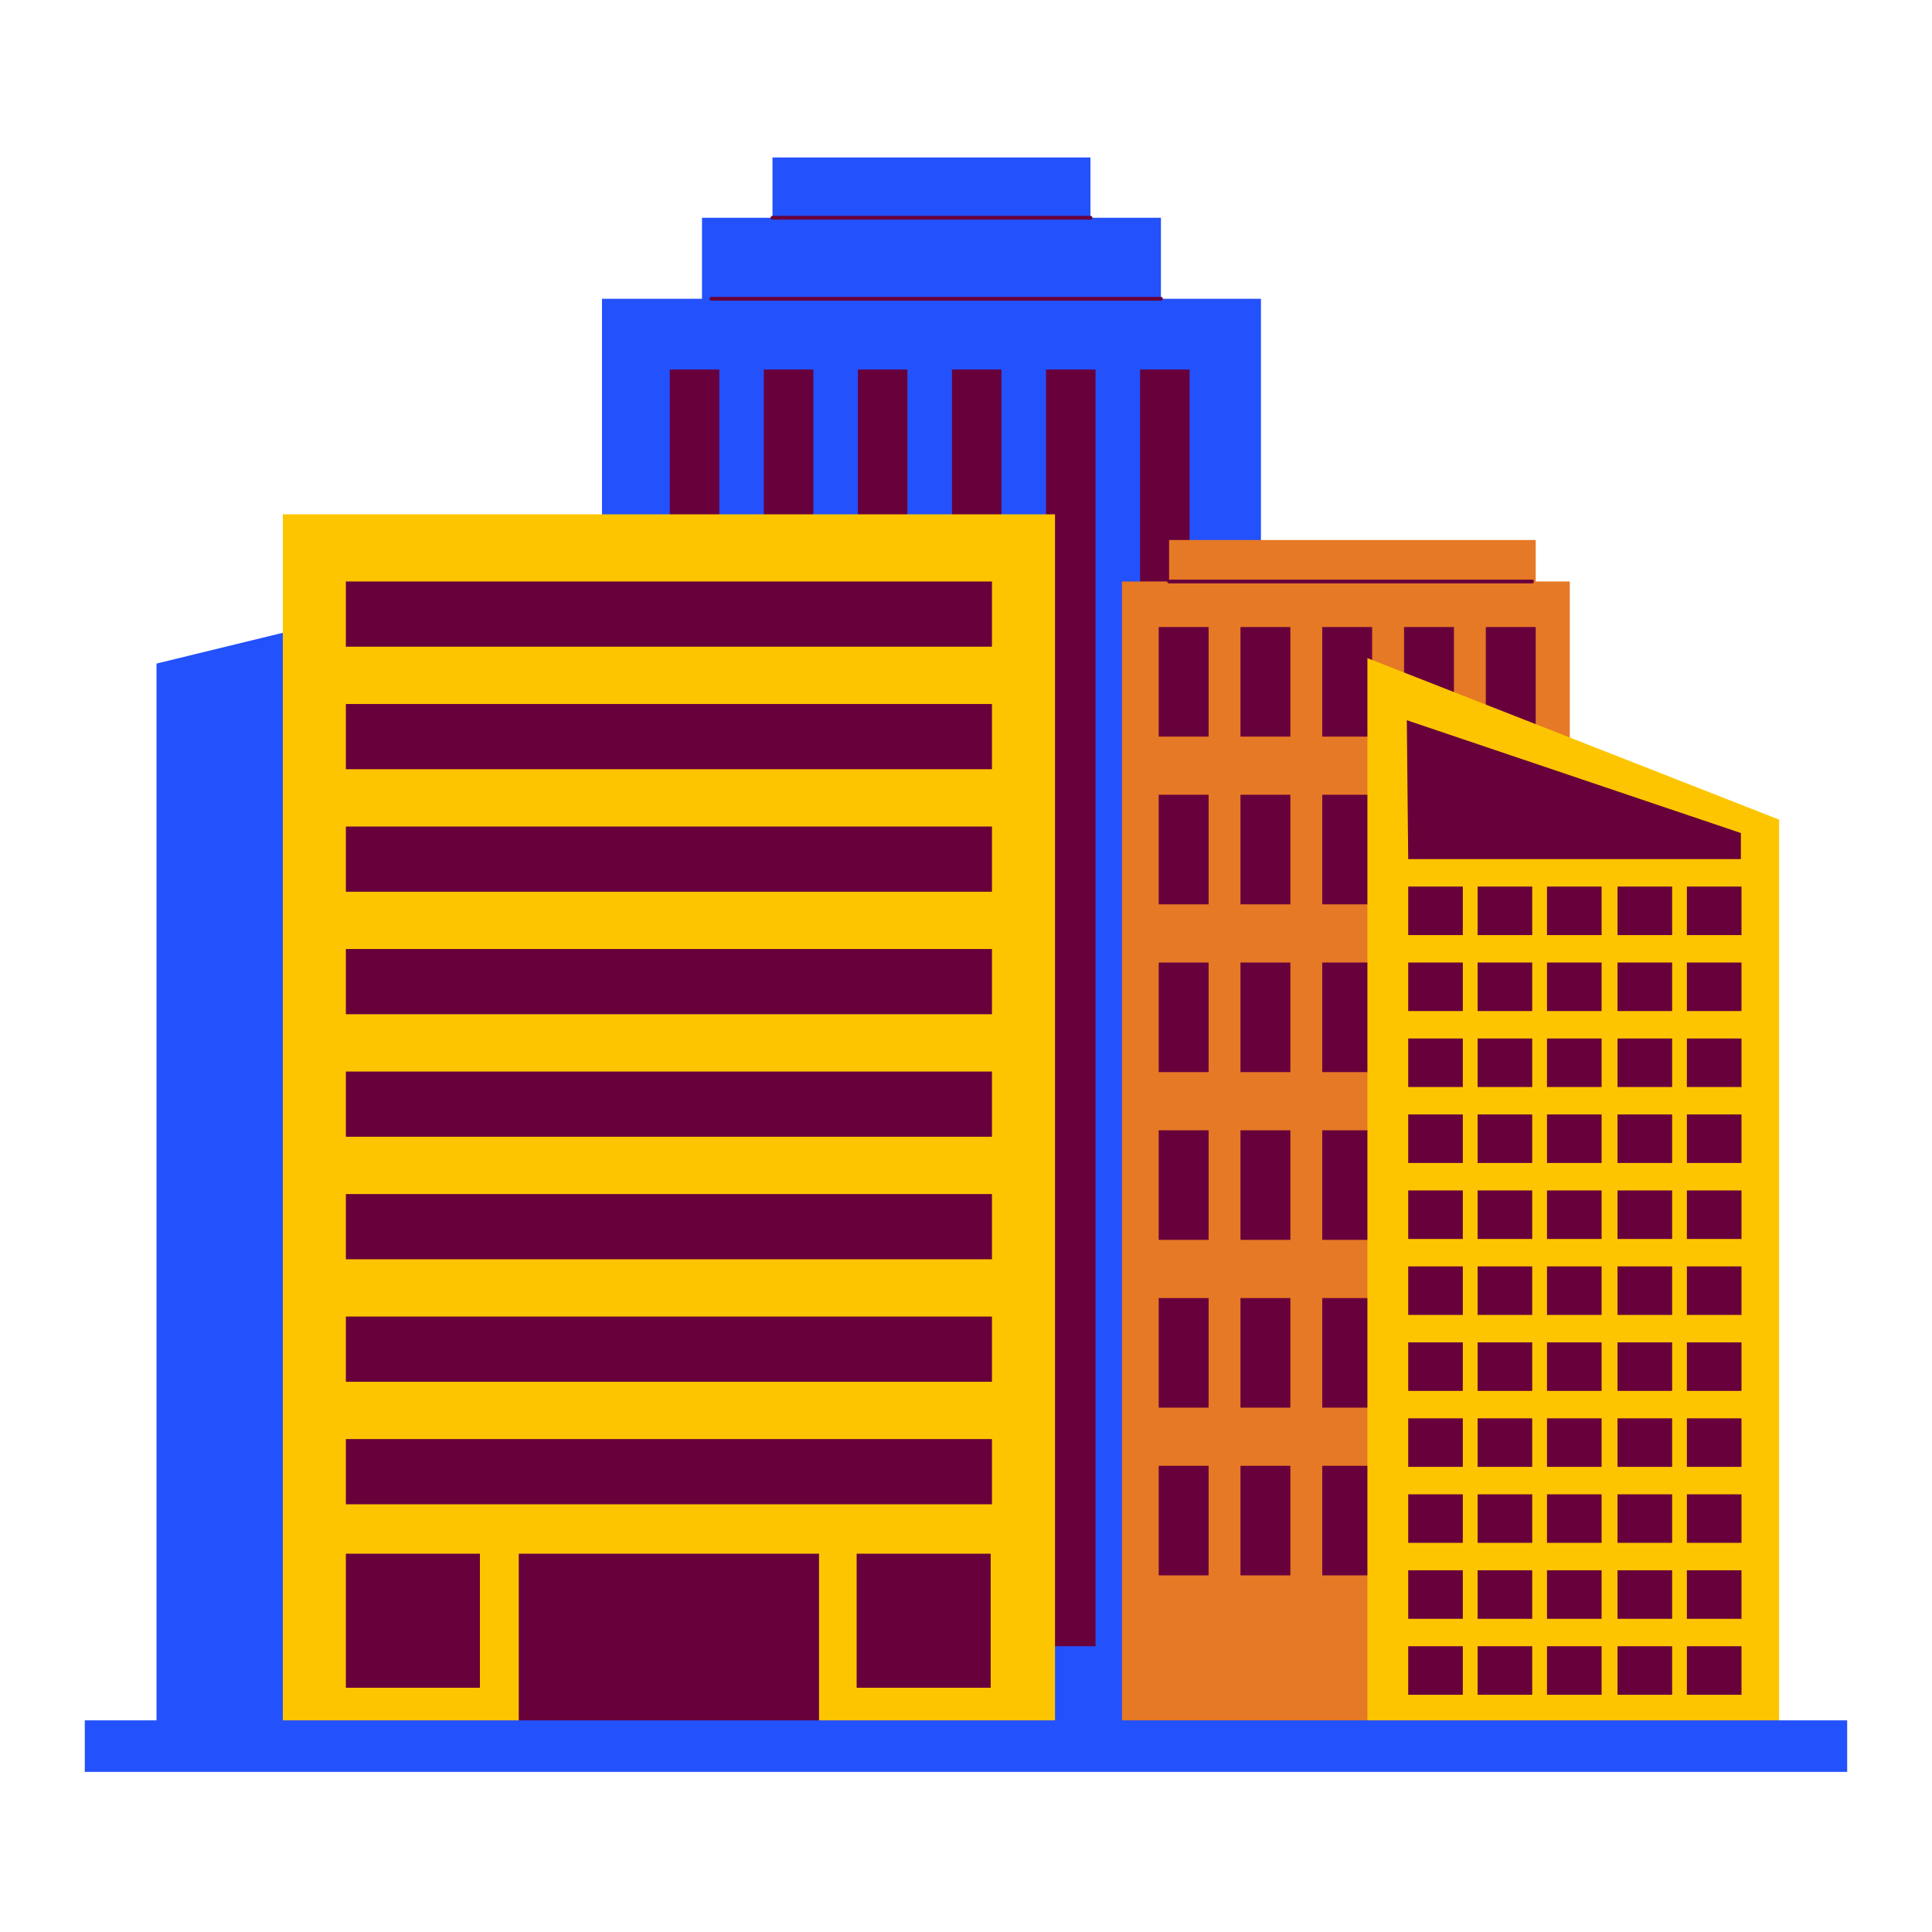 <svg xmlns="http://www.w3.org/2000/svg" viewBox="0 0 512 512"><g id="Skyscraper"><path d="m159.53 79.18h174.63v381.04h-174.63z" fill="#2351fb"></path><path d="m186.04 57.71h121.62v30.91h-121.62z" fill="#2351fb"></path><path d="m204.72 41.73h84.26v23.47h-84.26z" fill="#2351fb"></path><path d="m177.5 97.93h13.12v338.34h-13.12z" fill="#68003c"></path><path d="m202.42 97.93h13.12v338.34h-13.12z" fill="#68003c"></path><path d="m227.35 97.93h13.12v338.34h-13.12z" fill="#68003c"></path><path d="m252.28 97.93h13.12v338.34h-13.12z" fill="#68003c"></path><path d="m277.2 97.93h13.12v338.34h-13.12z" fill="#68003c"></path><path d="m302.13 97.93h13.12v338.34h-13.12z" fill="#68003c"></path><path d="m297.33 154.1h118.68v306.12h-118.68z" fill="#e67925"></path><path d="m307.07 166.17h13.22v29.04h-13.22z" fill="#68003c"></path><path d="m328.74 166.17h13.22v29.04h-13.22z" fill="#68003c"></path><path d="m350.41 166.17h13.22v29.04h-13.22z" fill="#68003c"></path><path d="m372.09 166.17h13.22v29.04h-13.22z" fill="#68003c"></path><path d="m393.76 166.17h13.22v29.04h-13.22z" fill="#68003c"></path><path d="m307.07 210.62h13.22v29.04h-13.22z" fill="#68003c"></path><path d="m328.74 210.62h13.22v29.04h-13.22z" fill="#68003c"></path><path d="m350.41 210.62h13.22v29.04h-13.22z" fill="#68003c"></path><path d="m372.09 210.62h13.22v29.04h-13.22z" fill="#68003c"></path><path d="m393.76 210.62h13.22v29.04h-13.22z" fill="#68003c"></path><path d="m307.07 255.08h13.22v29.04h-13.22z" fill="#68003c"></path><path d="m328.74 255.08h13.22v29.04h-13.22z" fill="#68003c"></path><path d="m350.41 255.08h13.22v29.04h-13.22z" fill="#68003c"></path><path d="m372.09 255.08h13.22v29.04h-13.22z" fill="#68003c"></path><path d="m393.76 255.08h13.22v29.04h-13.22z" fill="#68003c"></path><path d="m307.07 299.54h13.22v29.04h-13.22z" fill="#68003c"></path><path d="m328.74 299.54h13.22v29.04h-13.22z" fill="#68003c"></path><path d="m350.41 299.54h13.22v29.04h-13.22z" fill="#68003c"></path><path d="m372.09 299.54h13.22v29.04h-13.22z" fill="#68003c"></path><path d="m393.76 299.54h13.22v29.04h-13.22z" fill="#68003c"></path><path d="m307.07 344h13.22v29.04h-13.22z" fill="#68003c"></path><path d="m328.74 344h13.22v29.04h-13.22z" fill="#68003c"></path><path d="m350.41 344h13.22v29.04h-13.22z" fill="#68003c"></path><path d="m372.09 344h13.22v29.04h-13.22z" fill="#68003c"></path><path d="m393.76 344h13.22v29.04h-13.22z" fill="#68003c"></path><path d="m307.07 388.45h13.22v29.04h-13.22z" fill="#68003c"></path><path d="m328.74 388.45h13.22v29.04h-13.22z" fill="#68003c"></path><path d="m350.41 388.45h13.22v29.04h-13.22z" fill="#68003c"></path><path d="m372.09 388.45h13.22v29.04h-13.22z" fill="#68003c"></path><path d="m393.76 388.45h13.22v29.04h-13.22z" fill="#68003c"></path><path d="m309.82 143.11h97.16v16.25h-97.16z" fill="#e67925"></path><path d="m406 154.6h-96.18a.5.5 0 0 1 -.5-.5.5.5 0 0 1 .5-.5h96.18a.5.5 0 0 1 .5.5.5.5 0 0 1 -.5.5z" fill="#68003c"></path><path d="m130.74 460.22h-89.26v-284.37l89.26-21.75z" fill="#2351fb"></path><path d="m289 58.21h-84.28a.5.5 0 0 1 -.5-.5.5.5 0 0 1 .5-.5h84.28a.5.5 0 0 1 .5.5.5.5 0 0 1 -.5.5z" fill="#68003c"></path><path d="m307.66 79.68h-119.14a.5.5 0 0 1 0-1h119.14a.5.5 0 0 1 0 1z" fill="#68003c"></path><path d="m471.48 460.22h-109.1v-285.81l109.1 42.8z" fill="#fdc500"></path><g fill="#68003c"><path d="m461.35 227.67h-88.16l-.37-36.8 88.53 29.89z"></path><path d="m373.19 234.95h14.47v12.86h-14.47z"></path><path d="m391.58 234.95h14.47v12.86h-14.47z"></path><path d="m409.97 234.95h14.47v12.86h-14.47z"></path><path d="m428.66 234.95h14.47v12.86h-14.47z"></path><path d="m447.04 234.95h14.47v12.86h-14.47z"></path><path d="m373.19 255.08h14.47v12.86h-14.47z"></path><path d="m391.58 255.08h14.47v12.86h-14.47z"></path><path d="m409.97 255.08h14.47v12.86h-14.47z"></path><path d="m428.66 255.08h14.47v12.86h-14.47z"></path><path d="m447.04 255.08h14.47v12.86h-14.47z"></path><path d="m373.19 275.21h14.47v12.86h-14.47z"></path><path d="m391.58 275.21h14.47v12.86h-14.47z"></path><path d="m409.97 275.21h14.47v12.86h-14.47z"></path><path d="m428.66 275.21h14.47v12.86h-14.47z"></path><path d="m447.04 275.21h14.47v12.86h-14.47z"></path><path d="m373.19 295.34h14.47v12.86h-14.47z"></path><path d="m391.58 295.34h14.47v12.86h-14.47z"></path><path d="m409.97 295.34h14.47v12.86h-14.47z"></path><path d="m428.66 295.34h14.47v12.86h-14.47z"></path><path d="m447.04 295.34h14.47v12.86h-14.47z"></path><path d="m373.19 315.48h14.47v12.86h-14.47z"></path><path d="m391.58 315.48h14.47v12.86h-14.47z"></path><path d="m409.97 315.48h14.47v12.86h-14.47z"></path><path d="m428.66 315.48h14.47v12.86h-14.47z"></path><path d="m447.04 315.48h14.47v12.86h-14.47z"></path><path d="m373.19 335.61h14.47v12.86h-14.47z"></path><path d="m391.58 335.61h14.47v12.86h-14.47z"></path><path d="m409.97 335.61h14.47v12.86h-14.47z"></path><path d="m428.66 335.61h14.47v12.86h-14.47z"></path><path d="m447.04 335.61h14.47v12.86h-14.47z"></path><path d="m373.19 355.74h14.47v12.86h-14.47z"></path><path d="m391.58 355.74h14.47v12.86h-14.47z"></path><path d="m409.97 355.74h14.47v12.86h-14.47z"></path><path d="m428.66 355.74h14.47v12.86h-14.47z"></path><path d="m447.04 355.74h14.47v12.86h-14.47z"></path><path d="m373.19 375.87h14.47v12.86h-14.47z"></path><path d="m391.58 375.87h14.47v12.86h-14.47z"></path><path d="m409.97 375.87h14.47v12.86h-14.47z"></path><path d="m428.66 375.87h14.47v12.86h-14.47z"></path><path d="m447.04 375.87h14.47v12.86h-14.47z"></path><path d="m373.19 396.01h14.47v12.86h-14.47z"></path><path d="m391.58 396.01h14.47v12.86h-14.47z"></path><path d="m409.97 396.01h14.47v12.86h-14.47z"></path><path d="m428.66 396.01h14.47v12.86h-14.47z"></path><path d="m447.04 396.01h14.47v12.86h-14.47z"></path><path d="m373.19 416.14h14.47v12.86h-14.47z"></path><path d="m391.58 416.14h14.47v12.86h-14.47z"></path><path d="m409.97 416.14h14.47v12.86h-14.47z"></path><path d="m428.66 416.14h14.47v12.86h-14.47z"></path><path d="m447.04 416.14h14.47v12.86h-14.47z"></path><path d="m373.19 436.27h14.47v12.86h-14.47z"></path><path d="m391.58 436.27h14.47v12.86h-14.47z"></path><path d="m409.97 436.27h14.47v12.86h-14.47z"></path><path d="m428.66 436.27h14.47v12.86h-14.47z"></path><path d="m447.04 436.27h14.47v12.86h-14.47z"></path></g><path d="m74.95 136.3h204.64v323.92h-204.64z" fill="#fdc500"></path><path d="m91.66 154.1h171.22v17.28h-171.22z" fill="#68003c"></path><path d="m91.66 186.57h171.22v17.28h-171.22z" fill="#68003c"></path><path d="m91.66 219.04h171.22v17.28h-171.22z" fill="#68003c"></path><path d="m91.66 251.5h171.22v17.28h-171.22z" fill="#68003c"></path><path d="m91.66 283.97h171.22v17.28h-171.22z" fill="#68003c"></path><path d="m91.66 316.44h171.22v17.28h-171.22z" fill="#68003c"></path><path d="m91.66 348.9h171.22v17.28h-171.22z" fill="#68003c"></path><path d="m91.66 381.37h171.22v17.28h-171.22z" fill="#68003c"></path><path d="m137.48 411.75h79.57v48.47h-79.57z" fill="#68003c"></path><path d="m91.66 411.75h35.52v35.52h-35.52z" fill="#68003c"></path><path d="m227.02 411.75h35.52v35.52h-35.52z" fill="#68003c"></path><path d="m22.47 455.91h467.05v13.66h-467.05z" fill="#2351fb"></path></g></svg>
